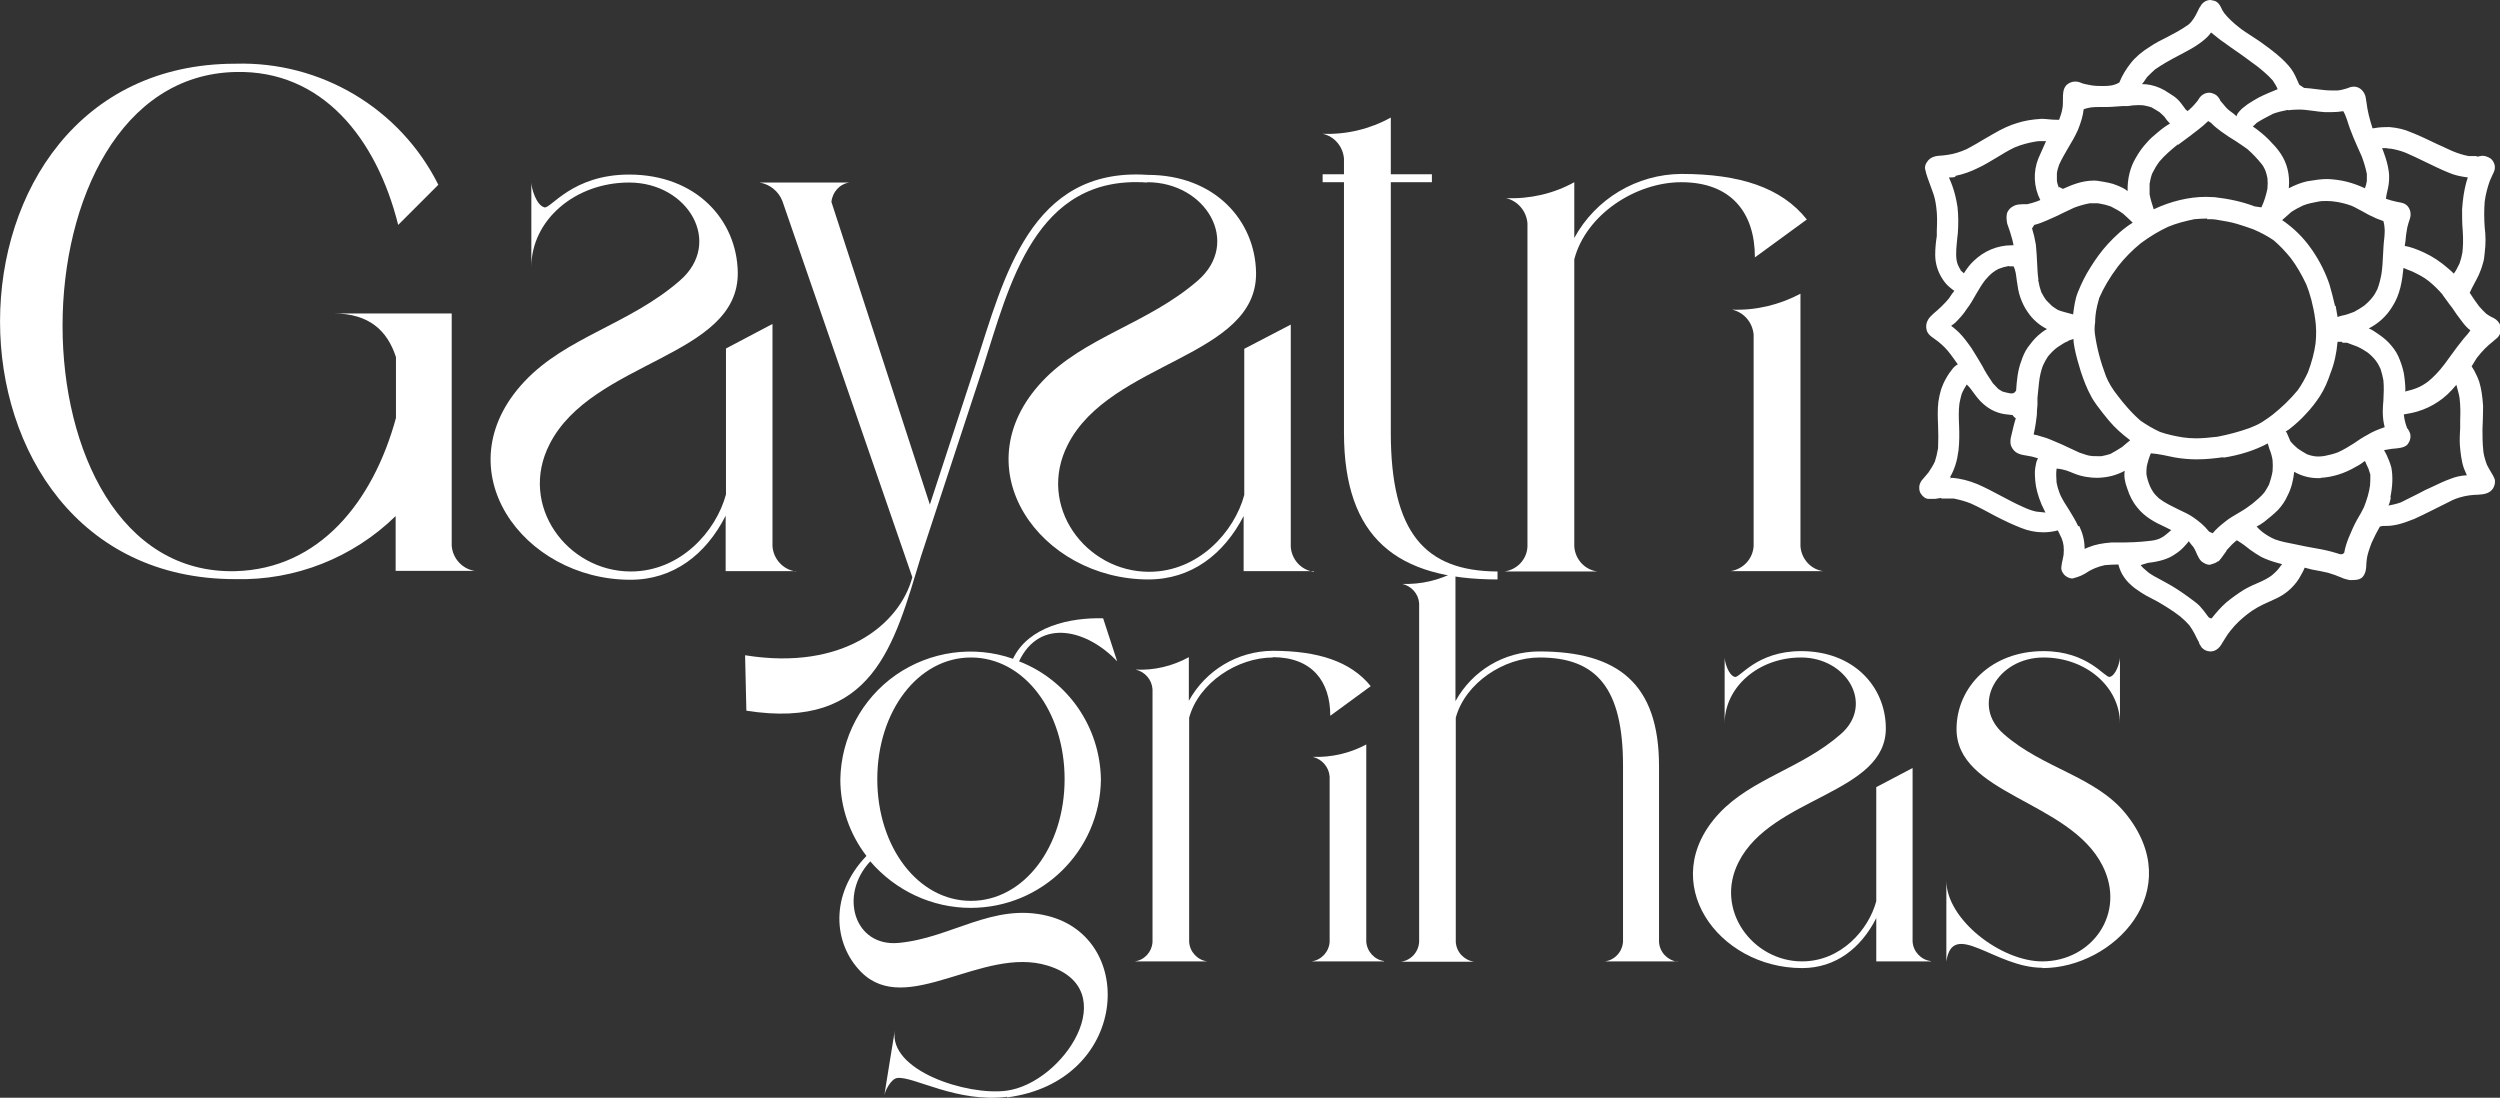<?xml version="1.0" encoding="UTF-8"?>
<svg id="Layer_1" data-name="Layer 1" xmlns="http://www.w3.org/2000/svg" viewBox="0 0 78.48 34.46">
  <rect x="0" y="0" width="78.48" height="34.46" fill="#333333" stroke="none"/>
  <defs>
    <style>
      .cls-1 {
        fill: #fff;
        stroke-width: 0px;
      }
    </style>
  </defs>
  <g>
    <path class="cls-1" d="M31.62,34.43c-1.58.2-2.94-.65-3.45-.59-.2.02-.39.41-.41.55.12-.73.21-1.32.33-2.04-.2,1.26,2.27,2.05,3.5,1.89,1.79-.23,3.73-3.19,1.29-3.93-2.03-.62-4.41,1.63-5.84.21-.9-.9-.99-2.45.15-3.64,0,0,0,0,.01-.01-.53-.69-.82-1.53-.82-2.4.02-1.31.67-2.53,1.74-3.28,1.08-.75,2.45-.94,3.68-.51.48-1.01,1.79-1.3,2.83-1.27l.44,1.35c-.92-.98-2.42-1.39-3.08,0,1.54.6,2.55,2.07,2.57,3.72-.03,2.23-1.85,4.02-4.09,4.02-1.21,0-2.36-.54-3.15-1.46-.99,1.05-.51,2.69.89,2.56,1.65-.15,2.96-1.27,4.67-.85,2.84.7,2.54,5.21-1.27,5.7ZM30.48,20.64c-1.66,0-2.94,1.69-2.94,3.82s1.28,3.82,2.94,3.82,2.94-1.69,2.94-3.82-1.27-3.82-2.94-3.82h0Z"/>
    <path class="cls-1" d="M39.96,20.64c-1.11,0-2.33.79-2.63,1.89v7.04c.02.31.26.57.57.61h-2.28c.31-.04.54-.3.56-.61v-7.93c-.02-.3-.23-.55-.53-.62.58.03,1.16-.11,1.67-.39v1.37c.53-.96,1.53-1.56,2.63-1.57,1.42,0,2.45.33,3.08,1.11l-1.27.93c0-1.09-.58-1.84-1.81-1.84ZM43.45,30.18h-2.28c.31-.04.55-.3.57-.61v-5.19c-.02-.3-.24-.55-.53-.62.58.02,1.16-.11,1.68-.39v6.19c.02.31.26.57.56.61Z"/>
    <path class="cls-1" d="M52.67,30.18h-2.29c.31-.04.55-.3.57-.62v-5.52c0-2.44-.83-3.4-2.62-3.4-1.11,0-2.33.79-2.63,1.89v7.04c.02.32.26.57.57.62h-2.29c.31-.04.55-.3.57-.62v-10.63c-.02-.3-.24-.54-.53-.61.58.02,1.16-.11,1.67-.39v4.07c.53-.96,1.53-1.56,2.63-1.56,2.46,0,3.76,1,3.76,3.6v5.52c.02.32.26.57.57.62Z"/>
    <path class="cls-1" d="M60.62,30.18h-1.72v-1.36c-.48.95-1.28,1.57-2.33,1.57-2.64,0-4.61-2.71-2.6-4.86,1.02-1.09,2.59-1.41,3.81-2.48,1.07-.92.21-2.41-1.24-2.41-1.34,0-2.4.93-2.4,2.07v-2.07c0,.14.12.56.32.61.16.04.68-.81,2.08-.81,1.65,0,2.64,1.11,2.66,2.39.04,2.09-3.58,2.17-4.62,4.23-.77,1.5.44,3.12,1.99,3.12,1.22,0,2.09-.99,2.33-1.89v-3.58l1.14-.6v5.45c.02.31.26.57.57.61Z"/>
    <path class="cls-1" d="M64.11,30.38c-1.48,0-2.81-1.54-3.01-.2v-2.54c0,1.23,1.72,2.54,3.01,2.54,1.56,0,2.65-1.51,1.89-3.01-1.04-2.05-4.62-2.23-4.58-4.32.02-1.28,1.08-2.41,2.73-2.41,1.4,0,1.92.84,2.08.81.2-.05.32-.48.32-.61v2.07c0-1.14-1.06-2.07-2.4-2.07-1.45,0-2.31,1.49-1.24,2.41,1.22,1.07,2.86,1.32,3.81,2.48,1.97,2.42-.36,4.86-2.6,4.86Z"/>
  </g>
  <g>
    <path class="cls-1" d="M7.39,2c2.68-.08,5.17,1.4,6.37,3.8l-1.26,1.26c-.68-2.72-2.39-4.87-5.11-4.8C.16,2.42.15,18.11,7.39,17.93c2.63-.07,4.32-2.17,5.04-4.81v-1.91c-.27-.83-.84-1.37-1.96-1.37h3.71v7.29c.03.4.33.73.72.79h-2.48v-1.72c-1.34,1.31-3.16,2.03-5.04,1.98C-2.46,18.18-2.46,2,7.39,2Z"/>
    <path class="cls-1" d="M24.98,17.93h-2.2v-1.74c-.62,1.22-1.64,2.01-2.99,2.01-3.38,0-5.91-3.47-3.33-6.22,1.31-1.4,3.31-1.8,4.88-3.17,1.37-1.18.27-3.08-1.59-3.08-1.71,0-3.07,1.19-3.07,2.65v-2.65c0,.17.15.71.41.78.2.05.87-1.03,2.66-1.03,2.11,0,3.38,1.43,3.41,3.06.05,2.68-4.58,2.77-5.91,5.41-.98,1.92.56,3.99,2.55,3.99,1.56,0,2.68-1.26,2.99-2.42v-4.58l1.46-.77v6.98c.03.4.33.73.73.79Z"/>
    <path class="cls-1" d="M41.24,17.93h-2.2v-1.73c-.62,1.2-1.64,1.99-2.99,1.99-3.38,0-5.91-3.47-3.33-6.22,1.31-1.39,3.31-1.8,4.88-3.16,1.37-1.19.27-3.09-1.59-3.09v-.12.13c-3.53-.25-4.33,3.25-5.15,5.8l-1.95,5.94c-.84,2.77-1.49,5.47-5.48,4.84l-.04-1.74c3.09.5,4.86-.98,5.25-2.45l-4.08-11.81c-.12-.31-.4-.53-.72-.58h2.83c-.31.04-.54.3-.57.61h0l3.09,9.5,1.44-4.4c.88-2.69,1.7-6.2,5.4-5.95,2.1,0,3.37,1.43,3.4,3.06.05,2.68-4.58,2.78-5.91,5.41-.98,1.92.56,3.99,2.55,3.99,1.56,0,2.68-1.26,2.99-2.41v-4.59l1.46-.76v6.98c.03.4.33.73.73.78Z"/>
    <path class="cls-1" d="M47.01,17.93v.26c-3.15,0-4.82-1.29-4.82-4.61v-7.86h-.67v-.25h.67v-.49c-.03-.38-.3-.7-.67-.78.75.03,1.49-.15,2.14-.51v1.78h1.29v.25h-1.29v7.86c0,3.13,1.06,4.35,3.35,4.36Z"/>
    <path class="cls-1" d="M52.78,5.72c-1.43,0-2.99,1.01-3.36,2.42v9.02c.03.4.33.73.73.78h-2.92c.4-.06.7-.38.72-.78V7.01c-.03-.38-.3-.7-.67-.79.75.03,1.49-.14,2.14-.5v1.75c.67-1.23,1.96-2,3.36-2.01,1.82,0,3.14.42,3.94,1.43l-1.63,1.19c0-1.4-.74-2.36-2.31-2.36ZM57.24,17.93h-2.92c.4-.06.7-.38.73-.78v-6.64c-.03-.39-.31-.71-.68-.79.75.03,1.49-.15,2.15-.5v7.93c.03.4.33.73.72.78Z"/>
  </g>
  <path class="cls-1" d="M69.05.23c-.1.21-.16.33-.25.44-.04.05-.07.08-.11.11-.24.17-.46.28-.67.39-.18.09-.36.18-.52.29-.26.16-.46.33-.61.52-.14.18-.27.38-.36.61-.17.1-.33.11-.5.11-.12,0-.25,0-.37-.02-.09-.02-.18-.03-.28-.06-.07-.03-.14-.06-.23-.06-.11,0-.2.04-.28.11-.11.12-.11.28-.11.42s0,.24-.02.33c-.02.12-.06.23-.1.34h-.07c-.19,0-.34-.03-.48-.03-.31.02-.54.06-.76.13-.24.07-.48.18-.77.35l-.26.15c-.18.11-.37.22-.56.32-.2.09-.39.15-.59.18l-.16.02c-.12.01-.2.01-.28.04-.1.03-.17.09-.22.17-.04.05-.07.14-.06.2.02.11.05.2.08.29l.08.22.08.22c.06.15.09.31.11.46.04.27.03.52.02.76v.17c-.03.19-.05.39-.05.59,0,.27.08.53.23.76.07.11.15.2.24.27.04.03.08.07.13.1-.06.07-.11.15-.17.24-.14.17-.31.33-.49.48-.06.06-.12.11-.16.18-.06.1-.08.2-.05.33.02.08.07.14.14.2l.22.16c.15.12.28.25.39.4.08.1.15.21.23.32-.05.02-.11.07-.16.13-.08.1-.15.2-.21.31-.06.1-.11.22-.15.33-.04.13-.07.26-.09.4-.03.25-.02.49-.01.74.01.24.01.48,0,.72h0s0,0,0,0c-.03.17-.06.3-.1.42-.06.13-.13.23-.2.34l-.11.13-.11.13c-.04.06-.08.15-.07.23,0,.06.01.12.05.18.07.1.14.15.22.16h.23s0,0,0,0l.19-.03v.02h.16c.08,0,.15,0,.23,0,.2.04.38.09.55.16.26.12.5.25.74.38.27.14.54.27.82.38.22.09.46.14.7.14.16,0,.31-.02.46-.06.04.08.08.16.12.25.03.08.05.15.06.23.01.1.01.19,0,.29l-.03.15c-.02.08-.03.15-.04.23-.02.12.08.26.18.31.05.03.11.05.17.05.23-.06.32-.11.42-.17.15-.1.23-.13.3-.16.1-.04.2-.07.3-.09.14-.01.28-.02.42-.02.04.15.1.29.18.4.08.12.19.23.33.34.15.11.25.17.35.23l.19.1.19.1c.24.14.48.29.7.46.12.1.2.18.29.28.06.08.11.17.16.26l.08.16.07.13h-.01c.02.05.06.1.08.14.07.08.17.13.28.13.07,0,.13-.02.18-.05.09-.05.15-.14.2-.23.1-.16.16-.26.24-.36.18-.23.35-.38.54-.53.2-.16.43-.28.66-.38.1-.05.23-.1.34-.16.13-.07.27-.17.38-.28.11-.11.22-.24.31-.42.04-.07.08-.14.11-.22l.23.06c.17.03.33.06.5.1.14.04.28.09.42.15.08.04.17.06.26.08.04,0,.07,0,.09,0,.18,0,.26-.04.31-.09.09-.1.11-.2.12-.32,0-.08.01-.16.02-.25.01-.11.07-.3.15-.51.09-.2.17-.35.26-.51.04-.01.08-.02.12-.02h.06c.17,0,.26-.02.36-.04.18-.04.36-.11.54-.18.2-.09.4-.19.6-.29.2-.1.4-.2.6-.3.08-.04.3-.12.53-.15.09-.01.18-.02.27-.02.19-.01.38-.04.48-.21.05-.09.07-.2.04-.29-.03-.07-.06-.13-.1-.19-.06-.1-.1-.17-.14-.25-.05-.13-.09-.27-.11-.4-.03-.28-.03-.49-.03-.7.01-.25.02-.49.02-.74-.02-.29-.05-.53-.12-.76-.04-.12-.1-.25-.16-.36l-.08-.13.16-.26c.17-.22.33-.38.51-.52l.14-.12c.12-.12.14-.31.06-.45-.06-.1-.15-.16-.25-.2-.05-.03-.11-.06-.16-.1-.08-.07-.15-.15-.23-.24-.1-.13-.2-.28-.29-.42.09-.2.2-.38.28-.55.05-.11.1-.24.13-.36.04-.11.05-.23.06-.34.04-.31.03-.56,0-.81-.02-.27-.02-.54,0-.8.03-.23.09-.45.16-.65l.09-.2c.04-.08.07-.14.07-.23,0-.11-.07-.25-.18-.3-.06-.03-.13-.06-.22-.06l-.17.03v-.02h-.25c-.17-.03-.35-.09-.52-.16l-.48-.22c-.27-.13-.54-.26-.82-.37-.2-.09-.43-.14-.66-.16h-.08c-.22,0-.34.02-.46.04-.09-.28-.16-.55-.19-.81-.02-.1-.02-.16-.04-.22-.05-.14-.17-.28-.36-.28-.08,0-.15.03-.23.06-.13.04-.19.05-.27.06h-.03s-.11,0-.17,0c-.15,0-.31-.02-.47-.04-.13-.02-.26-.03-.39-.04l-.15-.1c-.09-.2-.15-.35-.25-.49-.11-.15-.26-.3-.45-.46-.18-.15-.37-.29-.57-.43l-.23-.15c-.13-.09-.27-.17-.39-.27-.18-.14-.34-.29-.46-.44-.04-.06-.07-.1-.09-.15-.07-.16-.15-.23-.25-.25l-.1-.02c-.14,0-.27.09-.33.23h0ZM68.63,3.46c-.13-.18-.19-.26-.26-.33-.08-.08-.17-.14-.27-.2-.2-.14-.39-.22-.58-.26-.09-.02-.18-.03-.28-.03.06-.06.1-.14.16-.22.08-.08.16-.16.25-.24.23-.16.48-.3.73-.43.16-.09.33-.17.49-.27.09-.05.16-.11.25-.17.14-.11.22-.19.29-.29.12.09.26.22.43.33.13.1.27.19.41.29l.17.12c.15.11.3.22.45.33.16.13.33.27.48.44.07.11.12.19.15.27-.19.08-.4.16-.61.27-.11.06-.22.13-.33.2,0,0-.18.14-.18.14-.13.13-.16.18-.17.24-.06-.06-.13-.11-.2-.16s-.14-.12-.2-.2l-.12-.14h.01c-.04-.07-.09-.15-.17-.19-.06-.03-.12-.05-.18-.05-.1,0-.18.04-.25.1-.05.05-.08.1-.11.15-.12.15-.22.25-.32.33-.01-.02-.02-.03-.02-.03h0ZM64.63,5.89c-.03-.08-.05-.14-.06-.22,0-.07,0-.15,0-.23.01-.09.04-.18.07-.27.09-.2.19-.36.28-.52.11-.18.22-.37.31-.57.1-.25.16-.45.18-.65.16-.06.3-.07.45-.07h.24c.18,0,.35-.02.53-.03h.17c.11-.02.22-.03.32-.03.08,0,.15,0,.23.02.06.01.13.03.19.05.09.05.17.1.25.15.06.05.11.1.16.15.03.04.05.08.08.11l.09.1c-.13.07-.26.17-.39.28-.12.1-.24.2-.34.32-.12.13-.24.29-.34.47-.18.3-.27.66-.26,1.05-.09-.08-.21-.13-.33-.18-.16-.07-.34-.1-.59-.14-.05-.01-.1-.01-.15-.01-.35,0-.68.13-.96.26l-.12-.06h0ZM71.83,3.46c.1-.01.2-.02.31-.02.08,0,.15,0,.23.01l.25.03c.12.02.24.03.36.04.07,0,.14,0,.21,0,.12,0,.25-.01.37-.03.1.17.14.36.21.55.07.19.15.38.24.58l.13.29c.06.16.12.35.16.55,0,.07,0,.14,0,.22-.01.07-.03.15-.06.23-.39-.18-.74-.27-1.17-.29-.21,0-.4.03-.64.07-.18.04-.37.11-.58.22.04-.44-.06-.79-.25-1.08-.08-.12-.17-.23-.27-.33-.15-.17-.29-.29-.47-.43l-.14-.1.11-.1h-.01c.17-.11.34-.2.52-.29h-.01c.16-.06.33-.1.49-.13h0ZM68.37,4.55h0s.08-.06.08-.06c.19-.14.38-.28.57-.43.1-.08.2-.16.3-.26l.11.07h-.01c.1.1.2.18.31.26.17.12.3.21.44.29.13.09.26.17.38.26.16.14.31.3.44.46.05.06.08.12.11.18.04.09.06.18.08.27.01.11.01.22,0,.33-.04.2-.1.4-.19.59l-.21-.03c-.39-.15-.82-.24-1.26-.29-.09,0-.18-.01-.27-.01-.54,0-1.11.14-1.64.39-.04-.13-.1-.3-.13-.47,0-.11,0-.23,0-.33.02-.11.04-.21.08-.32.07-.14.14-.26.23-.38.17-.2.35-.35.53-.5,0,0,.01-.01.02-.01,0,0,0,0,0,0s.02-.03.03-.03h0ZM61.39,5.52c.25-.05.49-.14.71-.25.2-.09.4-.22.59-.33.18-.11.36-.22.55-.31.21-.09.44-.15.68-.19.06-.01.12-.01.18-.01h.13c-.07.17-.16.35-.24.54-.17.42-.15.9.06,1.31l-.13.05c-.09.03-.18.06-.28.08-.21,0-.34,0-.45.07-.08.04-.16.12-.19.23-.02.11-.01.2.01.31.03.09.06.18.09.26.07.22.09.32.11.42-.02,0-.04,0-.06,0-.45,0-.87.18-1.19.49-.11.1-.21.23-.31.39l-.11-.1h.01c-.04-.06-.06-.11-.09-.17-.02-.05-.03-.1-.04-.15-.03-.22,0-.44.02-.66l.02-.18c.02-.28.02-.55-.01-.82-.04-.26-.09-.46-.16-.66l-.05-.13-.06-.14s.04,0,.06,0c.05,0,.09,0,.14-.02h0ZM76.88,8.45c-.26-.23-.52-.4-.78-.52-.24-.11-.43-.18-.61-.21.02-.1.03-.22.04-.33.01-.09.03-.17.04-.25.02-.09.05-.18.08-.27.05-.15.02-.3-.08-.41-.09-.09-.2-.1-.31-.12-.14-.03-.25-.06-.36-.1.01-.14.06-.28.08-.42.02-.12.02-.21.02-.29,0-.1-.02-.2-.04-.31-.04-.19-.11-.39-.18-.57h.13c.05.01.1.02.16.02h0c.17.03.31.07.46.13.2.09.4.18.6.28.25.12.49.24.74.34.18.08.37.12.6.15l-.05.16c-.07.26-.11.54-.13.85,0,.22,0,.44.02.66.02.3.01.5-.01.69-.02.11-.05.23-.09.34-.06.12-.11.23-.18.32-.05-.05-.1-.1-.15-.14h0ZM73.3,9.6c-.05-.23-.11-.44-.17-.66-.12-.36-.3-.73-.54-1.08-.21-.31-.47-.59-.77-.82-.06-.05-.12-.09-.18-.13.08-.07.17-.15.26-.23h0s.01-.01.02-.02c.12-.08.25-.15.38-.21.15-.06.31-.09.47-.12.09-.02.18-.02.27-.02.11,0,.22.01.33.03.12.02.29.06.45.12h0c.1.04.23.12.37.19.09.05.19.11.29.15.11.06.23.1.34.14.06.24.04.37.03.51-.03.25-.03.38-.04.52-.01.21-.02.42-.05.62-.03.17-.07.33-.13.49-.05.1-.1.19-.16.26-.07.09-.15.17-.26.26-.1.07-.2.13-.31.19-.15.06-.27.1-.39.12l-.13.04c-.02-.12-.04-.24-.06-.35h0ZM63.99,8.78c-.03-.2-.03-.36-.04-.51-.01-.2-.02-.39-.04-.59-.03-.18-.07-.35-.12-.51l.07-.11c.13-.03.25-.08.37-.13.2-.09.35-.15.5-.23l.38-.18c.16-.06.33-.11.5-.14.06,0,.1,0,.14,0,.08,0,.12,0,.16.01.12.02.24.05.35.09.14.07.27.14.39.23.1.09.2.18.3.28-.29.18-.55.42-.78.67-.21.23-.39.48-.55.74-.16.25-.28.5-.39.77-.09.22-.12.46-.15.7-.17-.05-.33-.08-.48-.14-.01-.01-.1-.06-.18-.12-.06-.06-.12-.12-.18-.18-.07-.09-.11-.17-.16-.26-.04-.11-.07-.23-.09-.35h-.01s.01-.04.01-.04h0ZM69.28,6.88c.11,0,.22,0,.32.02.24.04.43.07.63.13.17.05.34.11.51.17.23.1.44.21.63.34.19.16.37.35.54.56.18.24.34.51.49.83.11.27.22.66.28,1.1.03.2.04.48.01.75-.04.29-.12.59-.24.91-.09.19-.19.38-.32.56-.23.28-.49.53-.79.77-.1.08-.21.15-.33.23-.13.08-.27.14-.4.19-.31.11-.64.2-1,.27-.27.03-.47.05-.67.05-.14,0-.28-.01-.42-.03-.24-.04-.48-.09-.71-.17-.22-.1-.42-.22-.61-.35-.15-.13-.29-.27-.42-.42-.11-.12-.21-.25-.31-.38-.15-.19-.27-.38-.36-.6-.17-.45-.29-.9-.35-1.35-.01-.1-.01-.21.01-.34,0-.17.02-.26.03-.35.01-.08.05-.25.1-.42.14-.32.32-.63.59-.99.21-.27.45-.51.72-.73.3-.22.57-.38.85-.51.26-.11.54-.18.83-.24h0c.14-.01.27-.02.4-.02h0ZM63.07,8.36s.02,0,.02,0h0s.12,0,.12,0c.07.14.08.29.1.44.03.2.05.36.11.53.06.17.13.32.23.46.16.24.37.42.61.54-.1.05-.2.13-.29.21-.12.11-.23.25-.31.36-.1.14-.16.29-.21.44-.11.29-.14.61-.16.92-.05.08-.09.09-.14.09h-.04c-.11-.02-.18-.04-.25-.06l-.13-.08c-.06-.06-.11-.12-.17-.18-.13-.19-.24-.36-.33-.54-.11-.19-.22-.37-.34-.56-.12-.17-.25-.35-.4-.5-.08-.07-.15-.14-.24-.2l.13-.1c.13-.13.26-.27.36-.43.11-.14.2-.3.29-.46.09-.15.18-.31.29-.45.07-.08.14-.16.23-.23.06-.05.13-.09.19-.12.1-.04.21-.07.32-.09h0s0,0,0,0h0ZM75.51,12.27c0-.19-.02-.37-.05-.56-.04-.19-.1-.36-.17-.52s-.18-.3-.3-.43c-.12-.13-.28-.24-.4-.32-.07-.05-.15-.1-.23-.13.3-.15.56-.39.73-.67.26-.39.32-.84.36-1.23.08.04.17.07.27.11.19.09.37.18.53.31t0,0h0c.16.13.3.27.43.42h0,0s0,.01,0,.01h0c.11.14.19.27.29.39.1.15.21.31.33.46.09.12.17.2.25.26-.05.08-.13.17-.21.26-.14.17-.28.36-.41.54l-.19.26c-.18.24-.35.41-.52.55-.11.08-.22.15-.35.2-.12.05-.24.08-.37.11,0-.02,0-.03,0-.03h0ZM65.09,10.64c0,.1.02.2.04.31.05.25.12.48.19.71.09.27.19.54.33.79.05.1.12.19.18.28.15.2.26.34.37.47.19.23.42.43.67.62-.08.06-.16.14-.25.21-.12.08-.24.15-.37.22-.09.03-.18.05-.28.07-.06,0-.11,0-.15,0-.09,0-.14,0-.19-.01-.06,0-.2-.05-.35-.1l-.28-.13c-.18-.09-.37-.17-.56-.25-.16-.07-.28-.11-.4-.14-.06-.02-.13-.04-.2-.05.06-.27.08-.44.1-.61,0-.11.01-.22.02-.32v-.22c.02-.17.03-.33.05-.49.02-.18.06-.36.12-.52.05-.11.1-.2.16-.29.11-.13.2-.22.3-.29.12-.08.22-.15.33-.19v-.02s0,.01,0,.01l.17-.06h0ZM71.75,13.55l.12-.08c.19-.15.37-.31.53-.49.16-.17.3-.35.43-.55.14-.22.24-.45.33-.72.12-.3.19-.63.22-.98h.15v.03h.08s.03,0,.05,0h.02c.09.04.2.07.32.12.13.06.23.12.33.19.1.08.18.16.25.25.06.08.11.17.15.26.04.12.07.25.09.36.02.21.01.42,0,.62-.01.12-.02.24-.02.36,0,.17.02.34.06.49-.2.07-.36.13-.54.24-.15.08-.29.17-.43.27-.16.1-.32.2-.5.28-.13.05-.26.08-.4.11-.06.01-.12.02-.19.02-.06,0-.11,0-.16-.01-.07-.01-.14-.03-.22-.06-.11-.06-.2-.12-.29-.18-.08-.07-.16-.14-.23-.23l-.12-.28h-.01s0,0,0,0h0ZM75.04,15.6c.07-.35.08-.65.03-.92-.04-.15-.1-.29-.15-.4-.03-.05-.05-.1-.08-.15.08-.01.16-.03.24-.04.23-.02.37-.03.48-.12.09-.1.13-.23.1-.36-.02-.05-.04-.1-.07-.14l-.04-.05h.01c-.04-.09-.06-.18-.08-.27l-.02-.14c.23-.04.32-.06.42-.09.24-.07.47-.18.66-.31.2-.13.38-.3.57-.53.04.16.08.28.1.41.03.25.03.47.02.7v.24c-.01.18-.02.36-.01.54.02.21.04.49.13.74l.09.21c-.2.01-.36.05-.51.11-.19.07-.37.15-.55.24-.16.07-.33.15-.49.24-.17.09-.35.17-.52.26-.14.05-.27.08-.39.1.03-.06.05-.15.07-.23h0ZM61.22,14.97c.14-.24.22-.51.26-.82.03-.26.03-.52.02-.78-.01-.24-.02-.47.01-.7.02-.1.04-.2.07-.3.04-.1.09-.19.16-.3.09.08.17.2.26.32.21.29.45.47.72.56.14.05.28.06.46.08,0,0,.04.06.05.06,0,0,.04.04.05.04h0c-.06.18-.09.34-.13.5-.04.14-.07.31.02.44.08.13.19.19.38.22.14.02.29.05.43.1-.06.08-.07.19-.09.3-.02.14-.01.28,0,.4.02.23.08.46.2.75.04.08.08.16.12.25-.16-.02-.23-.02-.29-.03-.14-.03-.27-.08-.4-.14-.25-.11-.47-.23-.7-.35-.24-.13-.49-.26-.74-.37-.27-.11-.53-.18-.81-.2l-.06.02.03-.03h0ZM69.78,14.37c.52-.08,1-.23,1.41-.45l.05.17c.05.12.08.23.1.35.01.12.01.24,0,.36-.03.16-.07.3-.11.41-.04.08-.09.16-.14.24-.11.14-.25.25-.38.36-.13.1-.26.19-.4.27-.2.12-.33.19-.45.29-.17.13-.3.25-.4.37l-.11-.05c-.17-.21-.33-.33-.47-.43-.15-.11-.33-.19-.5-.27-.18-.09-.4-.19-.6-.34-.06-.06-.12-.11-.17-.18-.04-.06-.08-.12-.11-.19-.07-.16-.1-.28-.12-.4,0-.07,0-.15.01-.23.03-.14.07-.28.13-.42.26.02.5.08.75.13.23.04.46.06.69.06.29,0,.57-.03.85-.07h0ZM72.85,15c.36-.02.74-.13,1.11-.35.1-.05.19-.11.28-.18.03.08.07.15.11.24.02.06.04.13.06.19,0,.13,0,.23-.01.34-.03.23-.1.45-.19.68-.04.09-.13.25-.22.4-.1.18-.18.37-.26.56-.06.15-.11.3-.14.47-.03.04-.07.05-.1.05-.04,0-.08-.02-.12-.03-.22-.07-.45-.12-.69-.16-.22-.04-.44-.08-.66-.13-.21-.04-.42-.08-.61-.15-.14-.06-.27-.14-.39-.23-.07-.06-.13-.11-.18-.17.08-.04.16-.09.24-.15.15-.12.3-.24.43-.37.13-.14.23-.29.3-.45.12-.23.18-.48.21-.75.22.13.48.2.75.2h.08ZM65.24,16.52c-.08-.17-.18-.34-.28-.5-.11-.17-.22-.34-.3-.52,0,0,0,0,0,0,.01,0,0-.02-.01-.03-.04-.11-.07-.21-.09-.32-.01-.14-.02-.29,0-.44.25.02.39.09.54.15.26.11.54.14.74.14.34-.01.59-.08.86-.22-.03.16,0,.35.08.56.07.22.17.42.32.6.23.29.55.46.86.6l.2.1c-.06.05-.12.11-.19.16-.06.05-.12.08-.18.11-.1.04-.2.06-.31.07-.32.04-.65.05-.98.05h-.22c-.27.02-.5.06-.72.15l-.12.05c0-.29-.07-.51-.17-.72h0ZM69.64,17.63s.07-.09.09-.11l.16-.22s0-.01,0-.01h0s.01-.02.02-.03c.1-.11.2-.22.31-.3.15.09.3.2.42.3.11.08.22.15.34.22.16.08.33.14.51.19l.15.04s-.07.08-.1.13h0c-.07.09-.14.15-.22.22-.13.1-.28.17-.44.24-.1.04-.28.12-.45.22-.19.12-.37.25-.54.39-.17.15-.32.32-.46.5-.01,0-.02,0-.02,0-.06,0-.09-.05-.12-.09-.07-.1-.15-.2-.24-.3-.1-.1-.22-.18-.34-.27-.22-.16-.44-.31-.68-.44l-.2-.11c-.13-.07-.27-.14-.39-.23-.13-.11-.19-.16-.24-.23l.23-.07c.35-.04.63-.12.83-.26.13-.08.25-.18.35-.3.04-.04.07-.08.1-.12.03.05.07.09.1.13.04.04.07.09.1.15.1.23.15.34.27.4.06.04.13.06.19.06.17-.05.21-.07.27-.12h0ZM64,8.82h0s0,0,0,0h0ZM63.98,8.82h.01s0-.02,0-.03v.03h-.01Z"/>
</svg>